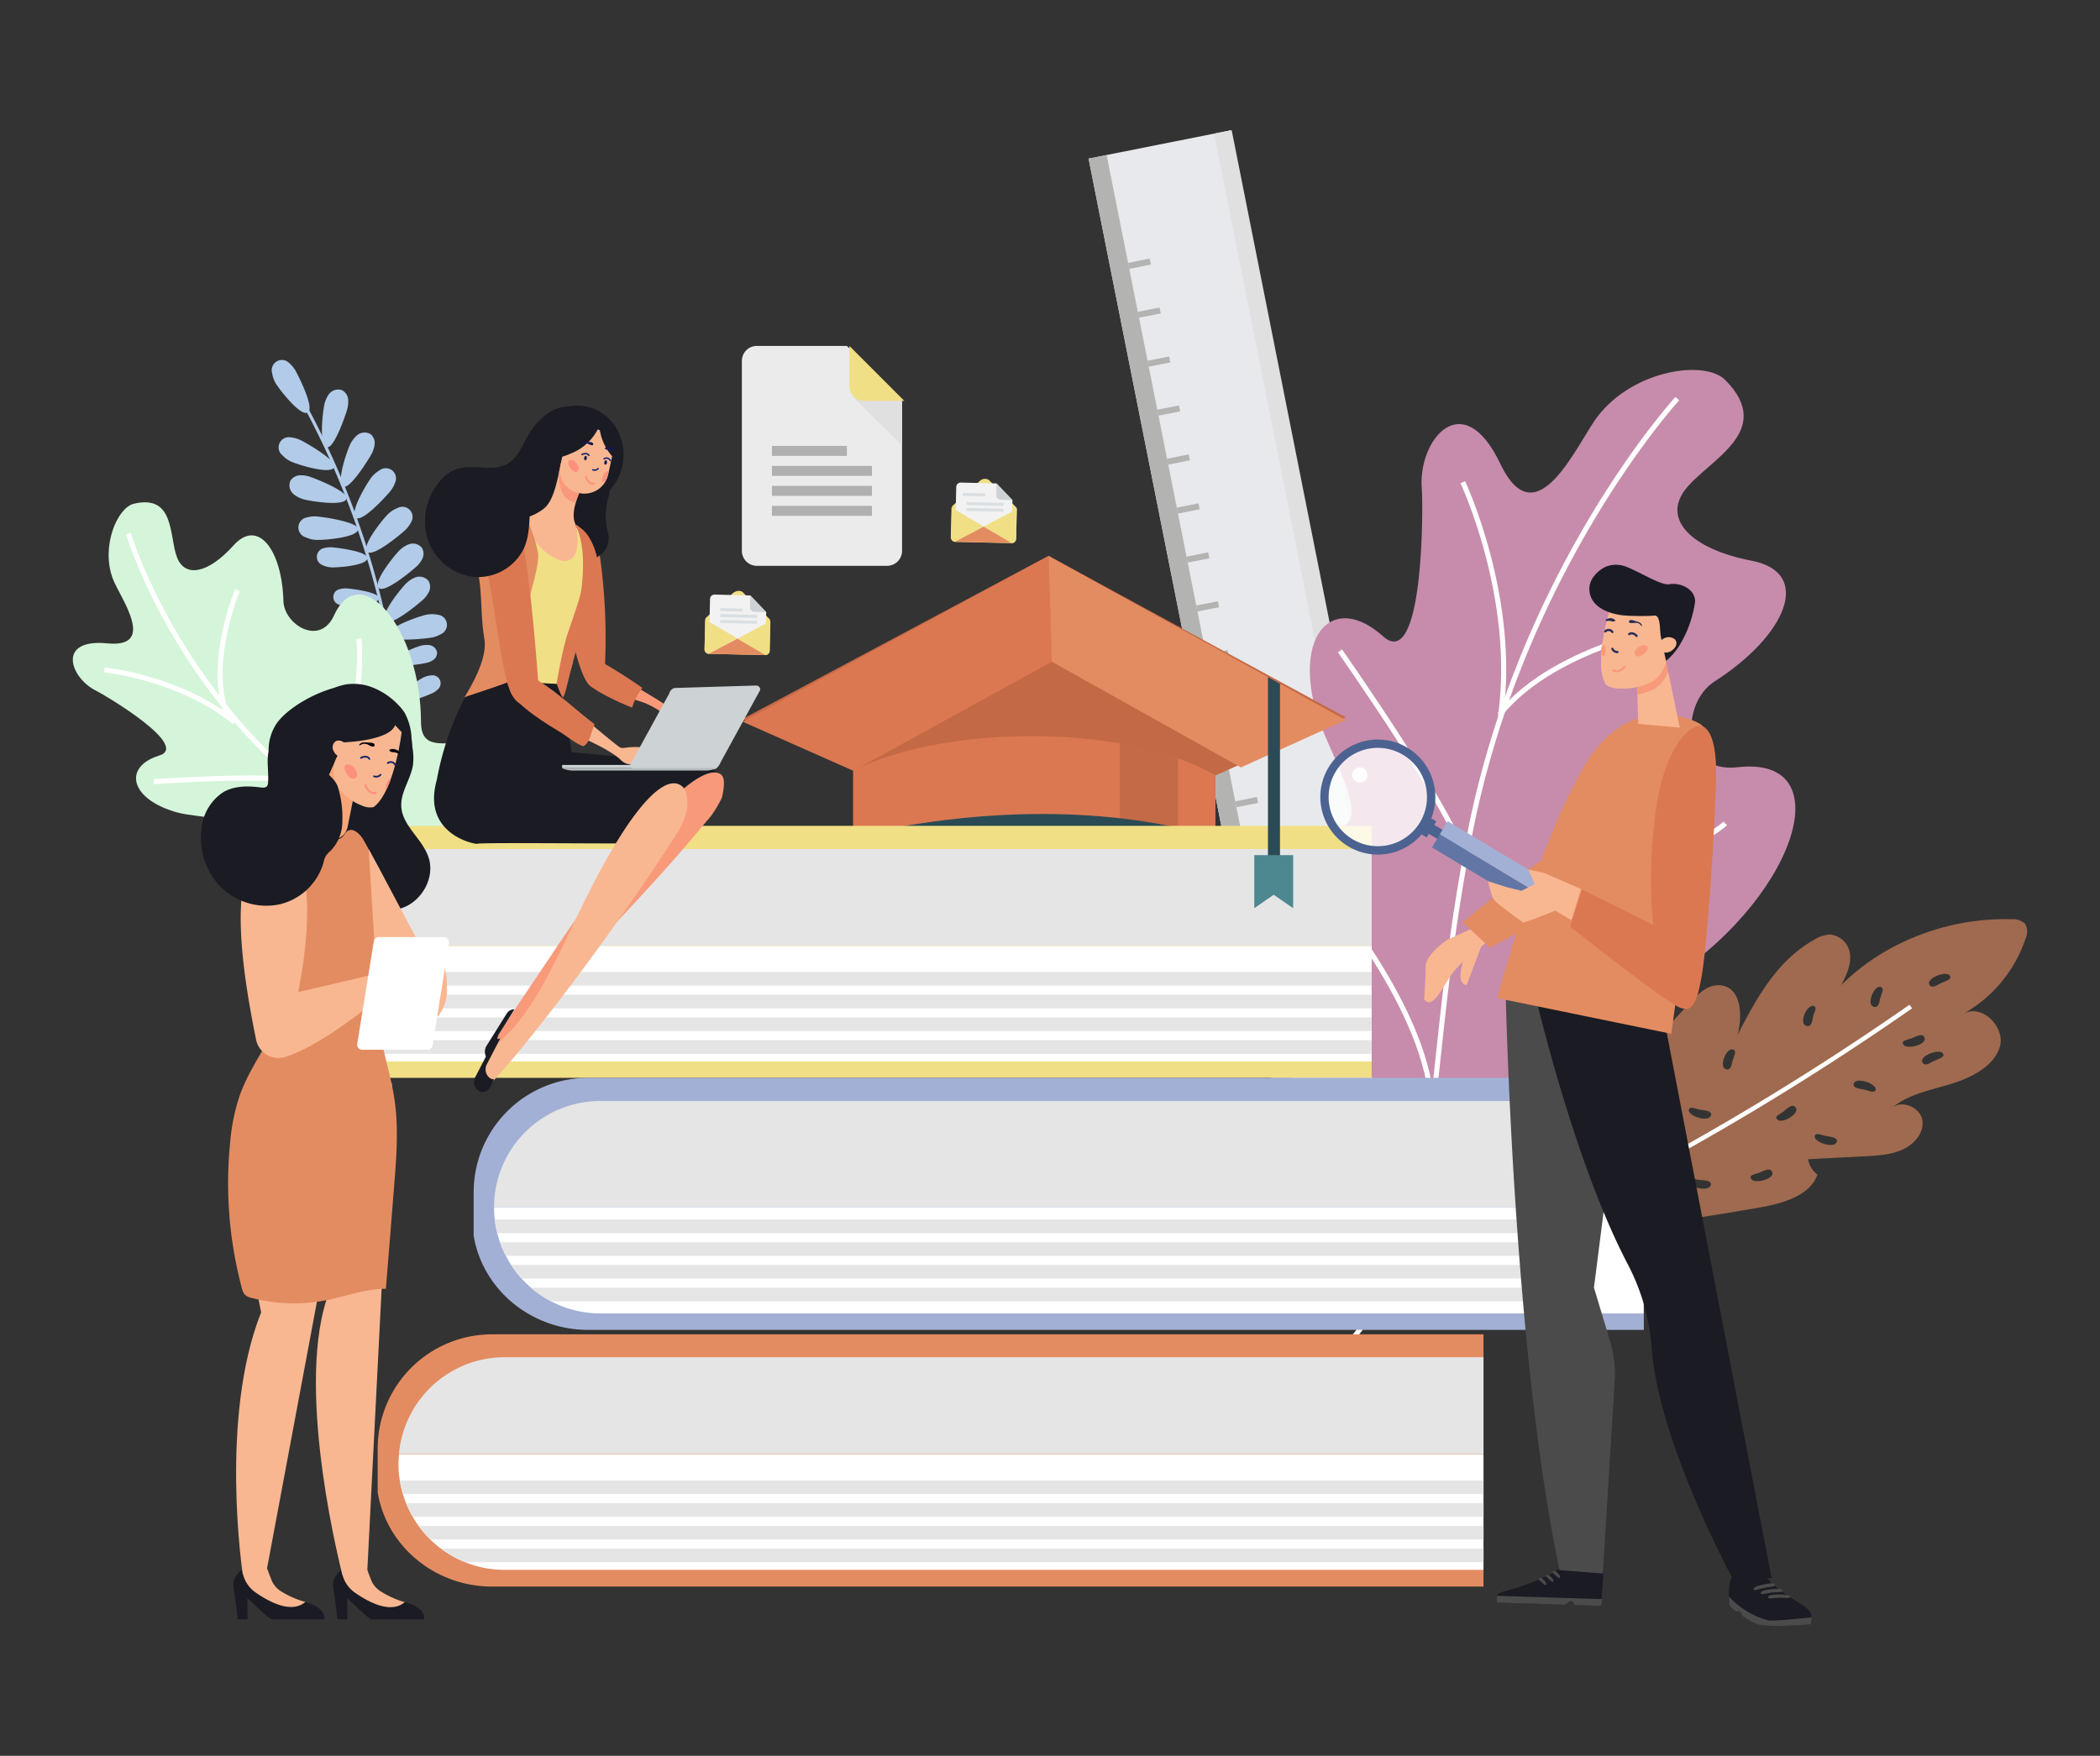 <svg xmlns="http://www.w3.org/2000/svg" xmlns:xlink="http://www.w3.org/1999/xlink" viewBox="0 0 411.75 344.36"><rect x="0" y="0" width="411.75" height="344.36" fill="#333333" stroke="none"/><defs><style>.cls-1,.cls-13,.cls-19,.cls-36,.cls-37,.cls-45,.cls-46,.cls-49,.cls-5,.cls-50,.cls-8,.cls-9{fill:none;}.cls-2{fill:#e8e9ec;}.cls-3{fill:#b3b3b2;}.cls-4{fill:#e0e0e0;}.cls-5{stroke:#b2cbe8;stroke-width:0.61px;}.cls-13,.cls-19,.cls-5,.cls-8,.cls-9{stroke-miterlimit:10;}.cls-6{fill:#b2cbe8;}.cls-7{fill:#d4f5d9;}.cls-13,.cls-8{stroke:#fff;}.cls-8,.cls-9{stroke-width:0.99px;}.cls-9{stroke:#d2d9e8;}.cls-10{fill:#c78cab;}.cls-11{opacity:0.61;}.cls-12{fill:#e48c61;}.cls-13{stroke-width:0.87px;}.cls-14{fill:#c46945;}.cls-15,.cls-16{fill:#db7852;}.cls-16{opacity:0.09;}.cls-17{fill:#2a4b56;}.cls-18{fill:#f1df85;}.cls-19{stroke:#5792ed;stroke-width:0.01px;}.cls-20{fill:#f2f2f2;}.cls-21{fill:#cdd3d5;}.cls-22{fill:#d9dfe2;}.cls-23{fill:#ebebeb;}.cls-24{fill:#b0b0b0;}.cls-25{fill:#e5e5e6;}.cls-26,.cls-40{fill:#fff;}.cls-27{fill:#a3b0d5;}.cls-28{clip-path:url(#clip-path);}.cls-29{clip-path:url(#clip-path-2);}.cls-30{fill:#f89a7a;}.cls-31{fill:#1a1b23;}.cls-32{fill:#1a1714;}.cls-33{fill:#f8b791;}.cls-34{fill:#b7bcbe;}.cls-35{fill:#ff907e;}.cls-36,.cls-50{stroke:#ff907e;}.cls-36,.cls-37,.cls-45,.cls-46,.cls-49,.cls-50{stroke-linecap:round;stroke-linejoin:round;}.cls-36{stroke-width:0.36px;}.cls-37,.cls-49{stroke:#18236b;}.cls-37{stroke-width:0.28px;}.cls-38{fill:#151852;}.cls-39{fill:#4b4b4c;}.cls-40{opacity:0.8;}.cls-41{fill:#4c6391;}.cls-42{fill:#6276a5;}.cls-43{fill:#233ea1;}.cls-44{fill:#282e53;}.cls-45{stroke:#282e53;}.cls-45,.cls-46,.cls-50{stroke-width:0.43px;}.cls-46{stroke:#f89a7a;}.cls-47{fill:#f8a677;}.cls-48{fill:#01010a;}.cls-49{stroke-width:0.34px;}.cls-51{fill:#4d8790;}</style><clipPath id="clip-path" transform="translate(-44.13 -77.82)"><path class="cls-1" d="M141,314.6a20.84,20.84,0,0,0,20.83,20.81H366.39V314.6Z"></path></clipPath><clipPath id="clip-path-2" transform="translate(-44.13 -77.82)"><path class="cls-1" d="M122.35,363.07c0,.6-.09,1.2-.09,1.8a20.82,20.82,0,0,0,20.83,20.83H335V363.07Z"></path></clipPath></defs><g id="DESIGNED_BY_FREEPIK" data-name="DESIGNED BY FREEPIK"><rect class="cls-2" x="279.56" y="103.97" width="28.41" height="228.37" transform="translate(-81.04 -16.33) rotate(-11.25)"></rect><rect class="cls-3" x="279.8" y="106.39" width="3.61" height="228.37" transform="translate(-81.74 -18.65) rotate(-11.25)"></rect><rect class="cls-4" x="304.42" y="101.5" width="3.51" height="228.37" transform="translate(-80.32 -13.95) rotate(-11.25)"></rect><rect class="cls-3" x="265.38" y="128.95" width="4.34" height="1.19" transform="translate(-64.26 -23.14) rotate(-11.25)"></rect><rect class="cls-3" x="267.29" y="138.55" width="4.34" height="1.19" transform="translate(-66.09 -22.59) rotate(-11.25)"></rect><rect class="cls-3" x="269.19" y="148.15" width="4.34" height="1.19" transform="translate(-67.93 -22.03) rotate(-11.25)"></rect><rect class="cls-3" x="271.1" y="157.75" width="4.34" height="1.19" transform="translate(-69.76 -21.47) rotate(-11.25)"></rect><rect class="cls-3" x="273.01" y="167.35" width="4.34" height="1.19" transform="translate(-71.6 -20.91) rotate(-11.25)"></rect><rect class="cls-3" x="274.92" y="176.95" width="4.34" height="1.19" transform="translate(-73.43 -20.36) rotate(-11.25)"></rect><rect class="cls-3" x="276.83" y="186.55" width="4.34" height="1.19" transform="translate(-75.27 -19.79) rotate(-11.25)"></rect><rect class="cls-3" x="278.74" y="196.15" width="4.34" height="1.19" transform="translate(-77.11 -19.24) rotate(-11.25)"></rect><rect class="cls-3" x="280.65" y="205.75" width="4.34" height="1.19" transform="translate(-78.95 -18.68) rotate(-11.25)"></rect><rect class="cls-3" x="282.56" y="215.35" width="4.34" height="1.19" transform="translate(-80.78 -18.13) rotate(-11.25)"></rect><rect class="cls-3" x="284.47" y="224.95" width="4.34" height="1.19" transform="translate(-82.61 -17.57) rotate(-11.25)"></rect><rect class="cls-3" x="286.38" y="234.55" width="4.34" height="1.19" transform="translate(-84.45 -17.02) rotate(-11.25)"></rect><rect class="cls-3" x="288.29" y="244.15" width="4.34" height="1.19" transform="translate(-86.29 -16.46) rotate(-11.25)"></rect><rect class="cls-3" x="290.2" y="253.75" width="4.34" height="1.19" transform="translate(-88.12 -15.9) rotate(-11.25)"></rect><rect class="cls-3" x="292.11" y="263.35" width="4.34" height="1.19" transform="translate(-89.96 -15.35) rotate(-11.25)"></rect><rect class="cls-3" x="294.02" y="272.95" width="4.34" height="1.19" transform="translate(-91.79 -14.79) rotate(-11.25)"></rect><rect class="cls-3" x="295.92" y="282.55" width="4.34" height="1.19" transform="translate(-93.63 -14.22) rotate(-11.25)"></rect><rect class="cls-3" x="297.83" y="292.15" width="4.34" height="1.19" transform="translate(-95.47 -13.67) rotate(-11.25)"></rect><rect class="cls-3" x="299.74" y="301.75" width="4.34" height="1.19" transform="translate(-97.3 -13.12) rotate(-11.25)"></rect><rect class="cls-3" x="301.65" y="311.35" width="4.34" height="1.19" transform="translate(-99.14 -12.55) rotate(-11.25)"></rect><rect class="cls-3" x="303.56" y="320.95" width="4.34" height="1.19" transform="translate(-100.97 -12.01) rotate(-11.25)"></rect><path class="cls-5" d="M123.3,232.09a161.44,161.44,0,0,0-19.92-75.73" transform="translate(-44.13 -77.82)"></path><path class="cls-6" d="M103.36,164.29a5.75,5.75,0,0,0-2.15-.68,2,2,0,0,0-1.7,3.51,5.57,5.57,0,0,0,2.38,1.49c1,.4,7,2.3,7.77.87C110.31,168.2,104.3,164.76,103.36,164.29Z" transform="translate(-44.13 -77.82)"></path><path class="cls-6" d="M105.1,171.4a5.34,5.34,0,0,0-2.23-.36,2.25,2.25,0,0,0-1.84,1.14,2.28,2.28,0,0,0,.67,2.56,5.52,5.52,0,0,0,2.56,1.14c1.09.25,7.29,1.28,7.81-.24C112.54,174.27,106.1,171.73,105.1,171.4Z" transform="translate(-44.13 -77.82)"></path><path class="cls-6" d="M106.56,179.14a5.68,5.68,0,0,0-2.25.16,2,2,0,0,0-.28,3.88,5.52,5.52,0,0,0,2.76.52c1.11,0,7.39-.46,7.54-2.06C114.47,180.21,107.61,179.23,106.56,179.14Z" transform="translate(-44.13 -77.82)"></path><path class="cls-6" d="M112.4,201.52a5.66,5.66,0,0,0-2.25.16,2,2,0,0,0-.28,3.88,5.59,5.59,0,0,0,2.75.52c1.12,0,7.39-.46,7.54-2.06C120.3,202.59,113.45,201.61,112.4,201.52Z" transform="translate(-44.13 -77.82)"></path><path class="cls-6" d="M112.44,193.25a4.37,4.37,0,0,0-1.73.12,1.57,1.57,0,0,0-.21,3,4.13,4.13,0,0,0,2.12.4c.86,0,5.69-.35,5.81-1.58S113.25,193.32,112.44,193.25Z" transform="translate(-44.13 -77.82)"></path><path class="cls-6" d="M128.5,213.94A4.14,4.14,0,0,0,130,213a1.57,1.57,0,0,0-1.23-2.73,4.28,4.28,0,0,0-2.06.66c-.75.42-4.83,3-4.35,4.17S127.76,214.27,128.5,213.94Z" transform="translate(-44.13 -77.82)"></path><path class="cls-6" d="M127.42,207.89a4.19,4.19,0,0,0,1.62-.61,1.72,1.72,0,0,0,.79-1.48,1.75,1.75,0,0,0-1.43-1.45,4.4,4.4,0,0,0-2.15.23c-.82.25-5.36,2-5.12,3.18S126.63,208.06,127.42,207.89Z" transform="translate(-44.13 -77.82)"></path><path class="cls-6" d="M116.91,209.77a4.21,4.21,0,0,0-1.69-.42,1.57,1.57,0,0,0-1.13,2.78,4.27,4.27,0,0,0,1.89,1c.82.26,5.52,1.44,6,.3S117.65,210.09,116.91,209.77Z" transform="translate(-44.13 -77.82)"></path><path class="cls-6" d="M109.52,185.19a4.82,4.82,0,0,0-1.93.14,1.75,1.75,0,0,0-.24,3.32,4.74,4.74,0,0,0,2.36.44c1,0,6.32-.39,6.45-1.76S110.41,185.27,109.52,185.19Z" transform="translate(-44.13 -77.82)"></path><path class="cls-6" d="M102.25,150.86a5.38,5.38,0,0,0-1.37-1.79A2,2,0,0,0,97.49,151a5.47,5.47,0,0,0,1.09,2.58c.62.92,4.46,5.91,5.88,5.15S102.76,151.78,102.25,150.86Z" transform="translate(-44.13 -77.82)"></path><path class="cls-6" d="M112.12,158.36a5.53,5.53,0,0,0,.27-2.24,2.26,2.26,0,0,0-1.23-1.79,2.3,2.3,0,0,0-2.53.78,5.62,5.62,0,0,0-1,2.61c-.2,1.1-1,7.34.59,7.8C109.58,165.92,111.84,159.37,112.12,158.36Z" transform="translate(-44.13 -77.82)"></path><path class="cls-6" d="M116.84,167.1a5.49,5.49,0,0,0,.75-2.13,2.26,2.26,0,0,0-.8-2,2.29,2.29,0,0,0-2.64.21,5.59,5.59,0,0,0-1.58,2.31c-.44,1-2.55,6.95-1.14,7.74C112.68,173.91,116.33,168,116.84,167.1Z" transform="translate(-44.13 -77.82)"></path><path class="cls-6" d="M120.4,174.46a5.71,5.71,0,0,0,1.17-1.93,2,2,0,0,0-3-2.48,5.63,5.63,0,0,0-2,1.95c-.64.92-3.91,6.29-2.7,7.34S119.71,175.26,120.4,174.46Z" transform="translate(-44.13 -77.82)"></path><path class="cls-6" d="M123.25,182.07a5.56,5.56,0,0,0,1.43-1.74,2,2,0,0,0-2.63-2.87,5.6,5.6,0,0,0-2.27,1.65c-.76.82-4.74,5.69-3.68,6.9S122.47,182.78,123.25,182.07Z" transform="translate(-44.13 -77.82)"></path><path class="cls-6" d="M125.5,189.18a5.46,5.46,0,0,0,1.43-1.75,2.26,2.26,0,0,0-.08-2.17,2.29,2.29,0,0,0-2.55-.7,5.6,5.6,0,0,0-2.27,1.66c-.75.81-4.74,5.68-3.68,6.89S124.72,189.88,125.5,189.18Z" transform="translate(-44.13 -77.82)"></path><path class="cls-6" d="M126.8,195.67a5.56,5.56,0,0,0,1.42-1.75,2.26,2.26,0,0,0-.07-2.17,2.31,2.31,0,0,0-2.56-.7,5.5,5.5,0,0,0-2.26,1.66c-.76.82-4.74,5.68-3.68,6.89S126,196.37,126.8,195.67Z" transform="translate(-44.13 -77.82)"></path><path class="cls-6" d="M128.42,202.91a5.64,5.64,0,0,0,2.14-.71,2,2,0,0,0-.68-3.83,5.56,5.56,0,0,0-2.8.18c-1.08.28-7,2.26-6.81,3.85C120.5,203.82,127.38,203.08,128.42,202.91Z" transform="translate(-44.13 -77.82)"></path><path class="cls-7" d="M138.67,262c-.41-2-7.49-17.86-.13-27.93,5.85-8,1.29-10.14-3.12-10.46s-8.72,1.36-8.74-4.2c-.06-18.32-11.9-32.24-17.06-20.89-2.78,6.13-9.79,1.8-9.92-2.83-.26-9.83-4.9-16.35-9.8-10.89s-9.46,6.4-11.05,2.36-.36-12.5-8.5-10.54c-3.21.77-6.52,8.41-4.07,14.78C67.68,195,75,204.92,65.22,204c-10.13-1-7.28,6.8-2.26,9.28,1.87.92,18.51,10.83,12.41,12.71-7.21,2.22-5.77,8.61,3.52,11.17,4.23,1.16,14.16.89,12.88,4.44S91.65,256,98.14,254.3C116.56,249.45,137.83,257.74,138.67,262Z" transform="translate(-44.13 -77.82)"></path><path class="cls-8" d="M69.32,182.5s7.67,25.87,31.27,47c24.33,21.77,38.44,25.13,44.09,45.25" transform="translate(-44.13 -77.82)"></path><path class="cls-8" d="M90.68,193.57s-5.85,14-2.2,24" transform="translate(-44.13 -77.82)"></path><path class="cls-8" d="M64.58,209.19s14.77,1.49,25.55,10.26" transform="translate(-44.13 -77.82)"></path><path class="cls-8" d="M114.45,203.11s1.66,7-4.51,33.86" transform="translate(-44.13 -77.82)"></path><path class="cls-8" d="M74.25,231.13s23-1.64,28.28,0" transform="translate(-44.13 -77.82)"></path><path class="cls-9" d="M95.33,247.2s18.52-3.54,29.22,1.73" transform="translate(-44.13 -77.82)"></path><path class="cls-10" d="M371,287.48c3.39,6.67,4.24,15.14-12.43,13.63-21-1.91-37.74,22.12-40.34,24.48.83-.76,1.38-2.3,1.62-4.45,1.38-11.8-6.29-41.91-25.78-60.9-8.12-7.91,6.64-19.06,12.89-20.3s-2.78-15.39-4.78-22.51c-4.38-15.69,3.63-23.34,13.11-14.83,8,7.21,7.9-25.51,7.61-29-.77-9.43,8-20.34,15.4-4.82,7.17,15.06,15.14-4.24,19.18-9.42,7.1-9.09,21-11,24.94-7,9.93,10.08-3.39,15.67-7.86,21.48s1.08,11.63,13,13.95c12.16,2.34,6.75,14.73-7.25,23.67-6.6,4.21-6.77,18.13,4.54,16.83,20.91-2.4,11.06,26.84-15.41,42.87C361.47,276,367.64,280.82,371,287.48Z" transform="translate(-44.13 -77.82)"></path><path class="cls-8" d="M373,156s-30.79,33.62-40.85,86.19c-10.36,54.17-2.94,77.53-27.17,103.22" transform="translate(-44.13 -77.82)"></path><path class="cls-8" d="M374.89,200.18s-25.35,3.71-36.66,17.7" transform="translate(-44.13 -77.82)"></path><path class="cls-8" d="M330.94,172.39s10.69,22.68,7.39,45.92" transform="translate(-44.13 -77.82)"></path><path class="cls-8" d="M382.41,239.31s-8.77,8.55-53,22.93" transform="translate(-44.13 -77.82)"></path><path class="cls-8" d="M306.86,205.47s22.34,31.81,24.64,40.94" transform="translate(-44.13 -77.82)"></path><path class="cls-8" d="M301.93,250s21.23,23.75,22.91,43.83" transform="translate(-44.13 -77.82)"></path><g class="cls-11"><path class="cls-12" d="M441.32,261.79a3,3,0,0,0-.18-2.86,3.67,3.67,0,0,0-2.71-.83c-12.41-.33-24.87,4.51-33.26,12.9.92-1.83,1.86-3.75,1.72-5.76A4.37,4.37,0,0,0,403,261.1a6.19,6.19,0,0,0-3.11,1c-7.34,4.06-11.39,11.56-15.06,18.65,1-3.79.75-9.41-3.5-9.7-2.25-.16-4.09,1.53-5.55,3.1-10.15,10.91-25,26.86-26.28,41.76,12.25,3.72,26.5.94,38.93-1.14,4.85-.81,10.57-2.29,12.05-6.6a4.61,4.61,0,0,1-1.83-3l11.07-.57c2.62-.14,5.34-.3,7.66-1.42s4.15-3.49,3.63-5.85-3.86-3.75-5.78-2.35c3.13-2.55,7.47-3.37,11.46-4.59s8.38-3.44,9.54-7.23-3.37-8.53-7.09-6.55A26.5,26.5,0,0,0,441.32,261.79Zm-76,42.8c-.16.82-.3,2.1-1.33,1.78-1.5-.47.21-4.56,1.56-3.8C366.13,302.87,365.41,304,365.35,304.59Zm4.2-15.52c-.2.81-.39,2.09-1.4,1.73-1.48-.52.39-4.55,1.71-3.75C370.4,287.38,369.63,288.49,369.55,289.07Zm10,21.23c-.37,1.41-5,.24-4.28-1.07.28-.52,1.58,0,2.22,0C378.41,309.33,379.81,309.34,379.56,310.3Zm0-13.63c-.5,1.38-5-.16-4.16-1.4.33-.5,1.57.15,2.21.2C378.55,295.61,379.94,295.73,379.6,296.67Zm4.32-10.94c-.16.82-.3,2.1-1.32,1.78-1.5-.47.21-4.56,1.56-3.8C384.7,284,384,285.15,383.92,285.73Zm3.49,23c0-.58,1.39-.7,1.94-1,.83-.35,2-1,2.35,0C392.14,309.16,387.51,310.23,387.41,308.78Zm5.09-11.58c-.22-.55,1.1-1,1.54-1.46.68-.56,1.65-1.49,2.24-.66C397.15,296.3,393.06,298.56,392.5,297.2Zm5.79-18.2c-1.48-.52.39-4.55,1.71-3.75.53.33-.23,1.44-.31,2C399.49,278.08,399.3,279.36,398.29,279Zm6,22.87c-.51,1.38-5-.16-4.16-1.4.33-.5,1.57.15,2.21.2C403.2,300.81,404.6,300.93,404.26,301.87Zm7.54-10.08c-.34.5-1.57-.18-2.2-.25-.89-.16-2.29-.31-1.92-1.24C408.22,288.93,412.66,290.57,411.8,291.79Zm1.05-18.27c-.16.83-.3,2.1-1.32,1.78-1.5-.47.21-4.56,1.56-3.8C413.63,271.81,412.91,272.94,412.85,273.52Zm4.39,8.9c0-.58,1.39-.7,1.94-1,.83-.35,2.05-1,2.35,0C422,282.8,417.34,283.87,417.24,282.42Zm6.19,3.47c-.77.45-1.89,1.22-2.32.31-.64-1.33,3.8-2.94,4.11-1.52C425.34,285.26,423.94,285.54,423.43,285.89Zm1.35-15.25c-.77.44-1.89,1.21-2.32.31-.64-1.33,3.8-2.95,4.11-1.53C426.69,270,425.29,270.28,424.78,270.64Z" transform="translate(-44.13 -77.82)"></path></g><path class="cls-13" d="M418.78,275.22a532.84,532.84,0,0,1-82,47" transform="translate(-44.13 -77.82)"></path><path class="cls-14" d="M189.71,218.83l60-32L308,218.51l-25.58,11.4v13.77s-29.35,6.73-71,.32V228.33Z" transform="translate(-44.13 -77.82)"></path><path class="cls-15" d="M275.09,226.56v15.06H263.7v-18c-17.44-3-38.95-1.28-52.27,5.33v13.95c42.32,8.3,71,.69,71,.69V229.87A43.13,43.13,0,0,0,275.09,226.56Z" transform="translate(-44.13 -77.82)"></path><path class="cls-16" d="M275.09,241.62V226.56a69.66,69.66,0,0,0-11.39-2.9v18Z" transform="translate(-44.13 -77.82)"></path><path class="cls-17" d="M216.34,240.81c3.86,1.37,32.3,10.73,59.56-.48C251.08,234.77,226.67,238.62,216.34,240.81Z" transform="translate(-44.13 -77.82)"></path><polygon class="cls-15" points="205.6 109.03 206.23 129.77 167.31 151.17 145.58 141.53 205.6 109.03"></polygon><polygon class="cls-12" points="205.6 109.03 206.23 129.77 243.31 150.51 263.85 141.21 205.6 109.03"></polygon><path class="cls-18" d="M243.31,177.24l-5-5-.16-.15,0-.05h0a1.52,1.52,0,0,0-.86-.31,1.48,1.48,0,0,0-.88.27h0l-.05.05-.17.14-5.25,4.8a.55.55,0,0,0-.18.4l-.14,5.82a.87.87,0,0,0,.86.89l11,.25a.87.87,0,0,0,.89-.85l.14-5.81A.58.58,0,0,0,243.31,177.24Z" transform="translate(-44.13 -77.82)"></path><path class="cls-19" d="M240,178.74a2.91,2.91,0,1,1-2.84-3A2.9,2.9,0,0,1,240,178.74Z" transform="translate(-44.13 -77.82)"></path><path class="cls-20" d="M242.49,182.58l.15-6.68-3.12-3.27-7-.17a.89.89,0,0,0-.9.86l-.2,9Z" transform="translate(-44.13 -77.82)"></path><path class="cls-18" d="M230.69,177.36l-.14,5.82a.87.87,0,0,0,.86.89l5.59-3Z" transform="translate(-44.13 -77.82)"></path><path class="cls-18" d="M237,181.1l5.45,3.22a.87.87,0,0,0,.89-.85l.14-5.81Z" transform="translate(-44.13 -77.82)"></path><polygon class="cls-12" points="187.28 106.25 198.32 106.5 192.87 103.28 187.28 106.25"></polygon><path class="cls-21" d="M239.52,172.63l-.05,2.32a.87.87,0,0,0,.85.89l2.32.06Z" transform="translate(-44.13 -77.82)"></path><rect class="cls-22" x="236.96" y="173.01" width="0.58" height="7.27" transform="translate(11.03 331.92) rotate(-88.67)"></rect><rect class="cls-22" x="236.93" y="174.17" width="0.58" height="7.27" transform="translate(9.84 333.02) rotate(-88.67)"></rect><rect class="cls-22" x="235.53" y="173.27" width="0.58" height="4.36" transform="matrix(0.02, -1, 1, 0.02, 10.83, 329.32)"></rect><path class="cls-18" d="M195,199.21l-5-5c0-.05-.1-.1-.15-.15l0-.05h0a1.41,1.41,0,0,0-.86-.31,1.47,1.47,0,0,0-.87.27h0L188,194l-.16.14-5.25,4.8a.55.55,0,0,0-.18.4l-.14,5.81a.87.87,0,0,0,.85.9l11,.25a.87.87,0,0,0,.89-.85l.13-5.81A.57.57,0,0,0,195,199.21Z" transform="translate(-44.13 -77.82)"></path><path class="cls-19" d="M191.68,200.71a2.91,2.91,0,1,1-2.84-3A2.9,2.9,0,0,1,191.68,200.71Z" transform="translate(-44.13 -77.82)"></path><path class="cls-20" d="M194.21,204.55l.15-6.68-3.12-3.27-7-.17a.87.87,0,0,0-.89.85l-.21,9Z" transform="translate(-44.13 -77.82)"></path><path class="cls-18" d="M182.41,199.33l-.14,5.81a.87.87,0,0,0,.85.9l5.6-3Z" transform="translate(-44.13 -77.82)"></path><path class="cls-18" d="M188.72,203.07l5.45,3.22a.87.87,0,0,0,.89-.85l.13-5.81Z" transform="translate(-44.13 -77.82)"></path><polygon class="cls-12" points="139 128.22 150.04 128.47 144.59 125.25 139 128.22"></polygon><path class="cls-21" d="M191.24,194.6l-.06,2.32a.87.87,0,0,0,.86.89l2.32.06Z" transform="translate(-44.13 -77.82)"></path><rect class="cls-22" x="188.67" y="194.98" width="0.58" height="7.27" transform="translate(-58.1 305.11) rotate(-88.67)"></rect><rect class="cls-22" x="188.65" y="196.14" width="0.58" height="7.27" transform="translate(-59.28 306.22) rotate(-88.67)"></rect><rect class="cls-22" x="187.25" y="195.24" width="0.58" height="4.36" transform="translate(-58.29 302.51) rotate(-88.67)"></rect><path class="cls-23" d="M221,185.85a2.94,2.94,0,0,1-2.94,2.94H192.53a2.94,2.94,0,0,1-2.94-2.94V148.6a2.94,2.94,0,0,1,2.94-2.94h17.65L221,156.45Z" transform="translate(-44.13 -77.82)"></path><polygon class="cls-4" points="167.03 77.65 176.84 87.32 176.84 78.63 175.85 77.65 167.03 77.65"></polygon><path class="cls-18" d="M210.67,145.66v7.84a2.94,2.94,0,0,0,2.94,2.95h7.84Z" transform="translate(-44.13 -77.82)"></path><rect class="cls-24" x="151.35" y="91.37" width="19.61" height="1.96"></rect><rect class="cls-24" x="151.35" y="95.29" width="19.61" height="1.96"></rect><rect class="cls-24" x="151.35" y="99.21" width="19.61" height="1.96"></rect><rect class="cls-24" x="151.35" y="87.45" width="14.7" height="1.96"></rect><path class="cls-18" d="M313.07,284.67V239.79H118.66a22.43,22.43,0,0,0-22.44,22.44v8.51c1.76,10.63,11.3,18.47,22.44,18.47H313.07V244.33" transform="translate(-44.13 -77.82)"></path><path class="cls-25" d="M313.07,244.33H121.13a20.82,20.82,0,0,0-20.74,19H313.07Z" transform="translate(-44.13 -77.82)"></path><path class="cls-26" d="M100.39,263.36c0,.59-.09,1.19-.09,1.8A20.83,20.83,0,0,0,121.13,286H313.07V263.36Z" transform="translate(-44.13 -77.82)"></path><rect class="cls-25" x="53.35" y="190.63" width="215.59" height="2.67"></rect><rect class="cls-25" x="53.35" y="195.09" width="215.59" height="2.67"></rect><rect class="cls-25" x="53.35" y="199.54" width="215.59" height="2.67"></rect><rect class="cls-25" x="53.35" y="204" width="215.59" height="2.67"></rect><path class="cls-27" d="M366.39,334.1V289.21h-207A22.44,22.44,0,0,0,137,311.65v8.51c1.77,10.63,11.31,18.48,22.44,18.48h207V293.75" transform="translate(-44.13 -77.82)"></path><path class="cls-25" d="M366.39,293.75H161.87A20.84,20.84,0,0,0,141,314.58v0H366.39Z" transform="translate(-44.13 -77.82)"></path><path class="cls-26" d="M141,314.6a20.84,20.84,0,0,0,20.83,20.81H366.39V314.6Z" transform="translate(-44.13 -77.82)"></path><g class="cls-28"><rect class="cls-25" x="96.92" y="239.17" width="215.59" height="2.67"></rect><rect class="cls-25" x="96.92" y="243.63" width="215.59" height="2.67"></rect><rect class="cls-25" x="96.92" y="248.08" width="215.59" height="2.67"></rect><rect class="cls-25" x="96.92" y="252.54" width="215.59" height="2.67"></rect></g><path class="cls-12" d="M335,384.39V339.51H140.62A22.43,22.43,0,0,0,118.18,362v8.5c1.76,10.63,11.3,18.48,22.44,18.48H335V344" transform="translate(-44.13 -77.82)"></path><path class="cls-25" d="M335,344H143.09a20.82,20.82,0,0,0-20.74,19H335Z" transform="translate(-44.13 -77.82)"></path><path class="cls-26" d="M122.35,363.07c0,.6-.09,1.2-.09,1.8a20.82,20.82,0,0,0,20.83,20.83H335V363.07Z" transform="translate(-44.13 -77.82)"></path><g class="cls-29"><rect class="cls-25" x="75.31" y="290.35" width="215.59" height="2.67"></rect><rect class="cls-25" x="75.31" y="294.8" width="215.59" height="2.67"></rect><rect class="cls-25" x="75.31" y="299.26" width="215.59" height="2.67"></rect><rect class="cls-25" x="75.31" y="303.71" width="215.59" height="2.67"></rect></g><path class="cls-15" d="M156.47,179c1.26-.19,4.31,1.8,4.92,5.45a116.75,116.75,0,0,1,1.3,25.08s-.28,3.95-2.42,3.08-4.63-9.38-6.42-26.64C153.33,181,154.33,179.32,156.47,179Z" transform="translate(-44.13 -77.82)"></path><path class="cls-30" d="M176.7,220.51a6.91,6.91,0,0,1,2.35,1.92c.34.65,1.41,4,1.41,4a4.16,4.16,0,0,1-1.54-2A13.93,13.93,0,0,0,176.7,220.51Z" transform="translate(-44.13 -77.82)"></path><path class="cls-30" d="M178.14,222.43c1.24.5,2,1.82,2.55,3.59a3,3,0,0,0,1.58,2.07,20.8,20.8,0,0,0-1.28-3.65c-.3-.71-.65-1.42-1-2.1C178.85,220.1,175,221.17,178.14,222.43Z" transform="translate(-44.13 -77.82)"></path><path class="cls-30" d="M174.87,219.46c.1.92,1.38,2.12,1.27,2.69a6.43,6.43,0,0,1-1,2.43c2,0,2.25-2.74,3.1-3.58S174.61,217.07,174.87,219.46Z" transform="translate(-44.13 -77.82)"></path><path class="cls-30" d="M165.61,213.66c3.24,1.28,7,2.67,8.43,4.08,2.06,2,2.25,3.95,4.1,4.69a6.45,6.45,0,0,1,.58.31c.51.29,1.13.51,1.33.66s.8.7.66.39c-1.27-2.72-3-5.64-3.55-6.06-1.21-.86-8.12-5.37-11-6.51C162.84,209.93,161.24,211.94,165.61,213.66Z" transform="translate(-44.13 -77.82)"></path><path class="cls-30" d="M178.23,222.16s.28-.67.8-.48a9.71,9.71,0,0,1,2.68,2c.51.52,2.53,3.4,2.53,3.4a4.1,4.1,0,0,1-2.08-1.5A17.55,17.55,0,0,0,178.23,222.16Z" transform="translate(-44.13 -77.82)"></path><path class="cls-30" d="M161.77,208.25c-2.31.61-2.48,1-2.64,2.28C164.56,214.79,176,217,176,217Z" transform="translate(-44.13 -77.82)"></path><path class="cls-15" d="M168.08,216.6a11.29,11.29,0,0,1,2-3.87,100.24,100.24,0,0,0-9.13-5.71,1.79,1.79,0,0,0-2.58,1.75c.33,2.33.75,3.29,3.24,4.75A50.89,50.89,0,0,0,168.08,216.6Z" transform="translate(-44.13 -77.82)"></path><path class="cls-31" d="M129.69,231.09l0-.11.06-.08a58,58,0,0,1,5.17-15.58c1.76-3.39,5.3-6.61,6.86-8.23,4,2.2,8,1.18,11.77,4a35,35,0,0,1,1.16,5.07q.85,4.92,1.49,9.19c5.84.55,20.24,1.65,25.66,2.72,3.21.74,3.39,2,3.9,2.39-.29,5.24-4.54,8.2-7.12,12.4-.45.74-34.91.1-40.84.4C138.58,243.68,126.8,242.1,129.69,231.09Z" transform="translate(-44.13 -77.82)"></path><path class="cls-30" d="M183.5,237.91a21.73,21.73,0,0,0,2.18-3.68c.55-2.34.54-3.91-.13-4.47-2.55-2.11-11.24,2.28-33.1,35.05-4.76,7.13-14.17,20.77-12.16,19.26a50.85,50.85,0,0,0,6.14-5.86C176.3,247.25,179.06,243.07,183.5,237.91Z" transform="translate(-44.13 -77.82)"></path><path class="cls-31" d="M139.57,282.86l3.88-6.21a1.76,1.76,0,0,1,1.56-.89l-3,4.78a2.15,2.15,0,0,0,.32,2.77,1.35,1.35,0,0,0,.84.32l-.89,1.43a1.61,1.61,0,0,1-2.41.57A2.17,2.17,0,0,1,139.57,282.86Z" transform="translate(-44.13 -77.82)"></path><path class="cls-32" d="M153.32,210.9c0,.16-.79.24-1.73.18l-10.7-.67c-.95,0-1.71-.23-1.7-.4l0-.6c0-.17.78-.25,1.73-.19l10.7.67c.94.06,1.7.24,1.69.4Z" transform="translate(-44.13 -77.82)"></path><path class="cls-33" d="M177.44,240.34a19.23,19.23,0,0,0,1.44-3.92c.11-2.36-.3-3.73-.94-4.32-2.94-2.67-9.4,2.27-19.85,23.78-5.27,10.83-9.48,20.92-16.6,26.72-1,.84-1.31,1-1.65,1.94a14.37,14.37,0,0,0-.45,6.74C144.38,286.71,163.51,262.35,177.44,240.34Z" transform="translate(-44.13 -77.82)"></path><path class="cls-31" d="M137.35,289l3.36-6.5a1.77,1.77,0,0,1,1.49-1l-2.59,5a2.15,2.15,0,0,0,.54,2.73,1.41,1.41,0,0,0,.87.26l-.77,1.49a1.62,1.62,0,0,1-2.36.76A2.17,2.17,0,0,1,137.35,289Z" transform="translate(-44.13 -77.82)"></path><path class="cls-31" d="M163.45,175.26a4.15,4.15,0,0,0-1-4.19,11.07,11.07,0,0,0-2-1.47,10.35,10.35,0,1,0-10.57,17.8,10.56,10.56,0,0,0,12.11-.87,4.21,4.21,0,0,0,1.32-4.36A12.5,12.5,0,0,1,163.45,175.26Z" transform="translate(-44.13 -77.82)"></path><path class="cls-31" d="M150.58,164.57a13.73,13.73,0,0,0-2.05-1,11.91,11.91,0,0,1-1,2,12.66,12.66,0,0,1-15.42,5.23,12.82,12.82,0,1,0,18.43-6.3Z" transform="translate(-44.13 -77.82)"></path><path class="cls-31" d="M166.16,169.18C165,174.51,160,178,155,176.87s-8.1-6.28-6.95-11.61,6.14-8.77,11.13-7.69S167.31,163.85,166.16,169.18Z" transform="translate(-44.13 -77.82)"></path><path class="cls-33" d="M161.75,162.22l-.42-.2a10,10,0,0,1-5.11,4.67,12.51,12.51,0,0,1-1.84.69l-.36,1.67a4.77,4.77,0,0,0,9.32,2l.82-3.75A10.22,10.22,0,0,1,161.75,162.22Z" transform="translate(-44.13 -77.82)"></path><path class="cls-33" d="M142.12,180.3s2.46,9.25,7.23,11.48,7.41,1.68,8.56-.17,2.21-5.76,1.27-7a13.2,13.2,0,0,1-2.43-4.58c-.49-1.7.36-4.43,1.4-6.46s2.79-1.8,1.29-3.17-.57-2.23-2.35-2.32-2.66-.94-3,.71c-.66,3-1.32,7.29-3.43,8.86C148.32,179.39,146.35,179.65,142.12,180.3Z" transform="translate(-44.13 -77.82)"></path><path class="cls-30" d="M154,169.08c-.82,3.21.26,5.53,1,6.3a5.88,5.88,0,0,0,2,1.08,14.65,14.65,0,0,1,.69-1.92A4.61,4.61,0,0,1,154,169.08Z" transform="translate(-44.13 -77.82)"></path><path class="cls-18" d="M159.83,194c.28-5.62-.31-7.95-1.41-10.84-.3-.76-1-1.53-1.3-2.16,1.82,11.29-6.51,6.38-9.52.88-1.88,1.78-8.69,3-8.7,3.35-.16,3.9,0,7.81-.07,11.71a6.07,6.07,0,0,0,1.92,4.31,4.81,4.81,0,0,0-.16,1l-.21,1.89c-.06,1.56-3.24,6.89-2.16,7l15.68.84c1.08.08,2.49-3.13,2.55-4.69l1.61-7.66a2.71,2.71,0,0,0,0-.4A8.76,8.76,0,0,0,159.83,194Z" transform="translate(-44.13 -77.82)"></path><path class="cls-12" d="M147.22,179.28s-6.23-.62-7.83,2.21c-2.14,3.76-1.61,7.77-1.23,10.45.44,3.11.26,7.14.94,11.16.84,4.88-4.6,12.23-3.77,11.44.17-.16,7.36-2.36,10.52-3.77s1.51-7.68,1.28-9.47c-.52-4,3-11.92,2.48-15.14A27.54,27.54,0,0,0,147.22,179.28Z" transform="translate(-44.13 -77.82)"></path><path class="cls-15" d="M161.16,187.05a12.4,12.4,0,0,0-1.77-4.22,6.82,6.82,0,0,0-1.61-1.62c-1-.78-.9-.67-.51.25.73,1.71,1.64,5,.89,11.7-.22,2-1.95,6.46-2.89,9.44s-2,9.24-2,9.24.9,2.73,1.22,2.7c.51,0,1.53-6.07,3-10.27C160.94,194.19,161.88,192.49,161.16,187.05Z" transform="translate(-44.13 -77.82)"></path><path class="cls-15" d="M142.52,180.1c1.19-.54,3.2-.75,3.73,1.83,2.32,11.28,3.68,33.57,3.68,33.57a3.37,3.37,0,0,1-3.26.5c-3.82-1-3.82-8.94-7.15-27.23C138.56,183.48,140.51,181,142.52,180.1Z" transform="translate(-44.13 -77.82)"></path><path class="cls-33" d="M159.69,219.52s5.59,4.74,6.08,4.92.82,0,2-.08,1.36,0,2.26,0,1,0,1,0-.07.51-.42.59-1.09.06-1.36.13.65,0,2,.33a20.08,20.08,0,0,1,3.1,1c.33.15.38.18.37.2s-.06.31-.22.31-.65-.1-.62-.07a8.58,8.58,0,0,0,1,.54,3.65,3.65,0,0,1,.44.18c.23.13.08.4-.36.46,0,0-.14.2-.27.22l-.19,0h-.24a5.05,5.05,0,0,1-.87,0,8,8,0,0,0-1.11-.17,5,5,0,0,1,.74.35.4.4,0,0,1-.37.24c-.24-.06-.62-.14-1.65-.42a8.42,8.42,0,0,0-2.85-.5,3,3,0,0,1-2.42-1c-2.51-2.29-8-4.36-8.76-5S159.69,219.52,159.69,219.52Z" transform="translate(-44.13 -77.82)"></path><path class="cls-15" d="M158.52,224.18c1.34-.75,1.38-2.45,2.2-4.31-3.87-2.94-6.66-5.78-10.95-8.52-1.59-1-5.12.07-5.58,1.25-.79,2,5.78,6.44,9.09,8.38C155.19,222.1,157.1,223.77,158.52,224.18Z" transform="translate(-44.13 -77.82)"></path><rect class="cls-21" x="110.22" y="150.02" width="30.26" height="0.62"></rect><path class="cls-21" d="M167.7,227.8a.82.82,0,0,0,.77.88H184c.42,0,1-.31,1.51-1.53l7.67-14a.8.8,0,0,0-.89-.88l-15.93.48a1.48,1.48,0,0,0-1,1.06Z" transform="translate(-44.13 -77.82)"></path><path class="cls-34" d="M169.58,228.46H154.27a5.61,5.61,0,0,0,2.48.48h25.5a5.61,5.61,0,0,0,2.48-.48Z" transform="translate(-44.13 -77.82)"></path><path class="cls-31" d="M147.71,163.14c-1.16,2-2,4.42-4,5.6-3,1.77-7.07-.1-10.34,1.19a7.72,7.72,0,0,0-2.93,2.2,12.08,12.08,0,0,0-2.47,11.4,10.91,10.91,0,0,0,8.84,7.41,10,10,0,0,0,10-5.49c1.65-3.59.86-7.8,1.57-11.69.54-2.95,2.74-5,4.83-7.19,1.42-1.47,5.35-.75,7.47-4.95,1.15-2.27-2.81-4.08-4.94-4.09C151.44,157.52,148.56,161.65,147.71,163.14Z" transform="translate(-44.13 -77.82)"></path><path class="cls-35" d="M157.22,170.33a.81.81,0,0,1-.73-.12c-.59-.38-1.66-2.27-.25-2.18C157.07,168.09,158.22,169.85,157.22,170.33Z" transform="translate(-44.13 -77.82)"></path><path class="cls-36" d="M160.6,172.67a1.24,1.24,0,0,1-1-.31,2.45,2.45,0,0,1-.59-1" transform="translate(-44.13 -77.82)"></path><path class="cls-35" d="M163.45,170.23a1,1,0,0,0-.93.59,2.74,2.74,0,0,0-.32,1.18.48.48,0,0,0,.06.26l0,0c.21.22.65-.29.72-.45A4.88,4.88,0,0,0,163.45,170.23Z" transform="translate(-44.13 -77.82)"></path><path class="cls-37" d="M161.4,169.73a1,1,0,0,1-1.05.23" transform="translate(-44.13 -77.82)"></path><path class="cls-38" d="M163.63,165.57c-.29-.07-.78-.11-.86.14s.21.26.37.3a2.53,2.53,0,0,0,.48.07,1.89,1.89,0,0,1,.48.13.51.51,0,0,0,.2.06c.38,0,.1-.28,0-.37A1.54,1.54,0,0,0,163.63,165.57Z" transform="translate(-44.13 -77.82)"></path><path class="cls-38" d="M159.47,164.9a1.33,1.33,0,0,0-.93-.19c-.21.07-.4.24-.63.23a.81.81,0,0,1,.6-.44,2.27,2.27,0,0,1,.78,0c.34,0,1.14-.06,1.15.41S159.74,165,159.47,164.9Z" transform="translate(-44.13 -77.82)"></path><path class="cls-37" d="M159.6,167.14a.74.74,0,0,0-.68-.35,1.47,1.47,0,0,0-.68.18" transform="translate(-44.13 -77.82)"></path><path class="cls-38" d="M159.19,167.69c0,.23-.18.41-.33.4s-.24-.22-.2-.46.18-.42.32-.4S159.22,167.45,159.19,167.69Z" transform="translate(-44.13 -77.82)"></path><path class="cls-37" d="M163.81,168.15a.83.83,0,0,0-.54-.46.81.81,0,0,0-.69.12" transform="translate(-44.13 -77.82)"></path><path class="cls-38" d="M163.14,168.55c0,.23-.18.41-.33.4s-.24-.22-.2-.46.18-.42.33-.4S163.18,168.31,163.14,168.55Z" transform="translate(-44.13 -77.82)"></path><path class="cls-31" d="M358.51,386.42l-.48,6.35-5.17-.16s-.26-.8-.7-.82-.87.77-1.37.75l-2.78-.09-10.38-.33s-.19-1.18.11-1.58a4.85,4.85,0,0,1,1.61-.7c2.7-.74,10.42-3.09,11.84-5.86C352.92,380.6,358.51,386.42,358.51,386.42Z" transform="translate(-44.13 -77.82)"></path><path class="cls-39" d="M337.63,390.79a4.2,4.2,0,0,0,0,1.33l10.38.33,2.78.09c.5,0,1-.76,1.37-.75s.7.82.7.82l5.17.16.27-1.33Z" transform="translate(-44.13 -77.82)"></path><path class="cls-39" d="M347.29,388.6c-.12.17-.41,0-.79-.37-.92-.83-.84-.74-.59-.87s.38-.17.91.33C347.19,388,347.41,388.44,347.29,388.6Z" transform="translate(-44.13 -77.82)"></path><path class="cls-39" d="M348.71,388c-.12.16-.41,0-.79-.38-.92-.82-.83-.73-.59-.86s.38-.17.91.33C348.61,387.41,348.83,387.81,348.71,388Z" transform="translate(-44.13 -77.82)"></path><path class="cls-39" d="M350,387.24c-.12.16-.41,0-.79-.38-.92-.82-.84-.73-.59-.86s.38-.17.91.33C349.92,386.67,350.14,387.08,350,387.24Z" transform="translate(-44.13 -77.82)"></path><path class="cls-39" d="M349.9,385.76l8.5.66,2.37-38.58a23.82,23.82,0,0,0-1-7.17l-3.11-10.31,6.78-53.4-24.19-8.51S340.45,340.58,349.9,385.76Z" transform="translate(-44.13 -77.82)"></path><path class="cls-31" d="M399.14,394.12a4.42,4.42,0,0,1,.05,2.21s-8,.73-10.53,0a13,13,0,0,1-2.8-1.56c-.17-.12-.47-.81-.64-.93s-.49.13-.76-.07a10,10,0,0,1-1.18-1c-.57-4.06.41-5.65.41-5.65s5.18-2.32,6.39-.55C392.94,390.77,398.08,392.17,399.14,394.12Z" transform="translate(-44.13 -77.82)"></path><path class="cls-39" d="M399.34,395c-2.46.27-7.64.8-8.59.58a16,16,0,0,1-7.64-4.67,18.06,18.06,0,0,0,.17,1.89,10,10,0,0,0,1.18,1c.27.2.45-.15.76.07s.47.81.64.93a13,13,0,0,0,2.8,1.56c2.54.75,10.53,0,10.53,0A6.44,6.44,0,0,0,399.34,395Z" transform="translate(-44.13 -77.82)"></path><path class="cls-39" d="M395.14,391c0,.17-.31.26-.75.22a12.59,12.59,0,0,0-2.74.06c-.46.05-.84,0-.86-.21s.35-.41.8-.46a12.29,12.29,0,0,1,2.71,0C394.73,390.65,395.11,390.85,395.14,391Z" transform="translate(-44.13 -77.82)"></path><path class="cls-39" d="M393.64,389.78c0,.18-.31.3-.76.3a13.35,13.35,0,0,0-2.71.32c-.45.1-.83.05-.83-.14s.35-.45.79-.55a13,13,0,0,1,2.69-.28C393.25,389.43,393.62,389.6,393.64,389.78Z" transform="translate(-44.13 -77.82)"></path><path class="cls-39" d="M392.19,388.64c0,.18-.32.34-.76.38a13.71,13.71,0,0,0-2.69.56c-.44.14-.81.12-.81-.07s.35-.5.79-.63a12.66,12.66,0,0,1,2.66-.53C391.81,388.31,392.17,388.46,392.19,388.64Z" transform="translate(-44.13 -77.82)"></path><path class="cls-39" d="M362.41,276.3,360.66,275l-20.42-6.83s0,3.25.47,14.7l21.49,17.33Z" transform="translate(-44.13 -77.82)"></path><path class="cls-31" d="M370.87,280.06l20.62,107.3-7.8-.26S369.33,360.53,368,342.34a42.12,42.12,0,0,0-4.67-16.5c-11.06-21.07-18.71-55.1-18.71-55.1Z" transform="translate(-44.13 -77.82)"></path><path class="cls-33" d="M333,265.2c-.43.13-1.86.73-3.85,3.19-1.78,2.21-4.14,7.88-5.81,5.37.31-3.06.31-6.7.31-6.7.37-1.83,2.7-3.94,4.41-5l5.63-2.55s2.7,1.29,2.84,1.32l-.27,1.28A14.42,14.42,0,0,0,333,265.2Z" transform="translate(-44.13 -77.82)"></path><path class="cls-33" d="M331.46,265.3a2.14,2.14,0,0,0-.45.07c.08-.39.14-.79.19-1.18.8-1.25,1.56-2.52,2.35-3.78.65.55,1.57,1.33,1.65,1.37L331.69,271s-1.27.08-1.19-2A9.93,9.93,0,0,1,331.46,265.3Z" transform="translate(-44.13 -77.82)"></path><path class="cls-12" d="M359.46,246.6s-11.06-1.64-14.18.66-14.34,11.42-14.34,11.42l5.32,5s23.82-12.55,25.08-14.48S360.11,246.79,359.46,246.6Z" transform="translate(-44.13 -77.82)"></path><path class="cls-12" d="M377.09,219.58s-12.93-7.07-22.15,8.19-17.23,45.8-17.23,45.8l34.12,7,5.91-43.8S382.07,221.87,377.09,219.58Z" transform="translate(-44.13 -77.82)"></path><circle class="cls-40" cx="314.11" cy="234.27" r="10.09" transform="translate(-29.93 408.64) rotate(-76.78)"></circle><path class="cls-41" d="M320.08,224.46a11.28,11.28,0,1,0,2.79,17l1,.58.41-.69,7.26,4.36,1.06-1.76-7.26-4.36.42-.69-1-.58A11.28,11.28,0,0,0,320.08,224.46Zm2.46,14.64a9.64,9.64,0,1,1-3.3-13.23A9.63,9.63,0,0,1,322.54,239.1Z" transform="translate(-44.13 -77.82)"></path><rect class="cls-42" x="333.61" y="237.37" width="3" height="22.04" transform="translate(-94.52 329.9) rotate(-59)"></rect><rect class="cls-27" x="335.15" y="234.8" width="3" height="22.04" transform="translate(-91.57 329.97) rotate(-59)"></rect><rect class="cls-43" x="342.32" y="251.98" width="6" height="1.6" transform="translate(-93.33 340.79) rotate(-59)"></rect><path class="cls-26" d="M312.23,229.8a1.48,1.48,0,1,1-1.48-1.47A1.47,1.47,0,0,1,312.23,229.8Z" transform="translate(-44.13 -77.82)"></path><path class="cls-15" d="M377.26,220.16s3.67-.77,3.34,10.64-1.78,33.73-3,39.43c-.29,1.42-1.35,8-4.65,4.44s-6.88-18.18-4.16-37.92C370.56,224.1,375.35,220.37,377.26,220.16Z" transform="translate(-44.13 -77.82)"></path><path class="cls-15" d="M375.41,272.55s-2.7-10.9-5.86-12.64-15.22-7.62-15.22-7.62L352,259.56s19.74,15.74,21.88,16S375.49,273.24,375.41,272.55Z" transform="translate(-44.13 -77.82)"></path><path class="cls-33" d="M354.13,252.18,346.82,249l-3-.62,1.22,2.84-2.6,1.3-2.82-.69-3.76-1.19.77,2.73a3.64,3.64,0,0,0,1.06,1.55c.81.71,5.08,3.82,5.08,3.82l1.95-.62,4.38-1.71,3.14,1.87Z" transform="translate(-44.13 -77.82)"></path><path class="cls-30" d="M371.2,209.46l-.41-2-5.72,4,.09,2.59a12.66,12.66,0,0,0,3.39-1.14A6.58,6.58,0,0,0,371.2,209.46Z" transform="translate(-44.13 -77.82)"></path><path class="cls-33" d="M361.52,212.81a4.42,4.42,0,0,1-2.47-.71c-2.79-4.47,1.15-16,1.15-16l4.86-1.79,5.89,4.06,0,7.85a6.35,6.35,0,0,1-2.95,5.28h0A12.39,12.39,0,0,1,361.52,212.81Z" transform="translate(-44.13 -77.82)"></path><path class="cls-33" d="M361.52,212.81a4.42,4.42,0,0,1-2.47-.71c-2.79-4.47,1.15-16,1.15-16l4.86-1.79,5.89,4.06,0,7.85a6.35,6.35,0,0,1-2.95,5.28h0A12.39,12.39,0,0,1,361.52,212.81Z" transform="translate(-44.13 -77.82)"></path><path class="cls-30" d="M364.8,206.36a.87.87,0,0,0,.8.15c.74-.16,2.55-1.69,1.07-2.13C365.81,204.12,364,205.49,364.8,206.36Z" transform="translate(-44.13 -77.82)"></path><path class="cls-30" d="M358.94,204.87a2.72,2.72,0,0,1-.12,1.33.51.51,0,0,1-.16.24.33.33,0,0,1-.43-.11.89.89,0,0,1-.13-.48c0-.35-.09-1.2.21-1.46S358.89,204.53,358.94,204.87Z" transform="translate(-44.13 -77.82)"></path><path class="cls-44" d="M360.05,199.07a1.11,1.11,0,0,1,.82.47.58.58,0,0,1-.49.17,3,3,0,0,1-.52-.11,2,2,0,0,0-.54,0,.91.91,0,0,1-.23,0c-.39-.12,0-.33.13-.39A1.67,1.67,0,0,1,360.05,199.07Z" transform="translate(-44.13 -77.82)"></path><path class="cls-45" d="M358.89,201.64a.93.93,0,0,1,.72-.27.88.88,0,0,1,.66.39" transform="translate(-44.13 -77.82)"></path><path class="cls-44" d="M364.55,200a1.42,1.42,0,0,1,1,.15c.2.15.33.4.56.48a.91.91,0,0,0-.44-.69,2.73,2.73,0,0,0-.8-.29c-.36-.09-1.14-.48-1.33,0S364.23,200,364.55,200Z" transform="translate(-44.13 -77.82)"></path><path class="cls-45" d="M363.57,202.19a.84.84,0,0,1,.84-.09,1.5,1.5,0,0,1,.62.44" transform="translate(-44.13 -77.82)"></path><path class="cls-45" d="M360.27,205.06a1.07,1.07,0,0,0,1,.64" transform="translate(-44.13 -77.82)"></path><path class="cls-46" d="M360.46,209.28a1.32,1.32,0,0,0,1.19.08,2.49,2.49,0,0,0,1-.76" transform="translate(-44.13 -77.82)"></path><path class="cls-33" d="M373.48,220.52l-2.28-11.06a6.58,6.58,0,0,1-2.65,3.44,12.66,12.66,0,0,1-3.39,1.14l.19,5.75Z" transform="translate(-44.13 -77.82)"></path><path class="cls-31" d="M369.79,202.76c-.28-1.33,0-4.36-1.31-4.21-1,.12-4.35.1-5.47,0-2.69-.12-7.43-1.4-7.24-5.48.09-2.05,2.15-3.72,3.43-4.19a5.49,5.49,0,0,1,3.89.13c2.91,1.17,6.73,3.64,8.31,3.39,2.66-.4,5.22,1.26,5.08,3.5a22.46,22.46,0,0,1-2.85,8.15,12.67,12.67,0,0,1-2.84,3.39h0Z" transform="translate(-44.13 -77.82)"></path><path class="cls-33" d="M372.5,203.18a2,2,0,0,0-2.52.11c-.81.61-1,1.56-.43,2.12a2,2,0,0,0,2.51-.11C372.88,204.69,373.07,203.73,372.5,203.18Z" transform="translate(-44.13 -77.82)"></path><path class="cls-31" d="M111,385.73s-1.89,1.48-1.54,3.37.83,6.31.83,6.31h1.94l-.06-4.12c0-.27,4.15,4.12,4.86,4.12h10.25s.68-2.78-5.34-3.68S111,385.73,111,385.73Z" transform="translate(-44.13 -77.82)"></path><path class="cls-33" d="M115.42,383.85l1.39,3.62a4.68,4.68,0,0,0,1.89,2.4,18,18,0,0,0,4.79,2.17c-2.79,2.38-7.22-.1-9.76-1.86a6.22,6.22,0,0,1-2.48-3.59l-.58-2.74Z" transform="translate(-44.13 -77.82)"></path><path class="cls-33" d="M99.6,290.36s1.15,6.29,8.51,42.48c-6,18.86,3.14,53.75,3.14,53.75l4.88-.36L121,290.36Z" transform="translate(-44.13 -77.82)"></path><path class="cls-31" d="M91.45,385.73s-1.88,1.48-1.54,3.37.84,6.31.84,6.31h1.93l-.06-4.12c0-.27,4.16,4.12,4.86,4.12h10.25s.68-2.78-5.34-3.68S91.45,385.73,91.45,385.73Z" transform="translate(-44.13 -77.82)"></path><path class="cls-33" d="M95.89,383.85l1.39,3.62a4.68,4.68,0,0,0,1.89,2.4A18,18,0,0,0,104,392c-2.79,2.38-7.22-.1-9.75-1.86a6.17,6.17,0,0,1-2.48-3.59l-.58-7.15Z" transform="translate(-44.13 -77.82)"></path><path class="cls-33" d="M92.9,290.36S88,299,95.33,335.21c-8.25,20.66-3.6,51.38-3.6,51.38l4.7-.86,17.84-95.37Z" transform="translate(-44.13 -77.82)"></path><path class="cls-33" d="M131.75,271.35a8.69,8.69,0,0,0-.22-2.63c-.31-1.9-.23-4.89-2.18-3.4a9.78,9.78,0,0,0-2,4.76c-.38,1.36.45,3.24,1.23,4.27l1.34,2.92A8.45,8.45,0,0,0,131.75,271.35Z" transform="translate(-44.13 -77.82)"></path><path class="cls-31" d="M125.1,227.86c-.44,2.8-2.45,5.3-2.29,8.12.2,3.82,4.15,6.35,5.35,10,1.31,3.95-1.31,8.61-5.25,9.94A9.91,9.91,0,0,1,112,252a14.36,14.36,0,0,1-2.25-7.06,26.69,26.69,0,0,1,1-8.88,13.16,13.16,0,0,1,2.06-4.67c1.61-2.09,4.11-3.24,6.31-4.71A11.93,11.93,0,0,0,122,224c.6-.81,1-2.76,1.74-3.14A11.68,11.68,0,0,1,125.1,227.86Z" transform="translate(-44.13 -77.82)"></path><path class="cls-31" d="M116.47,212.39a13.91,13.91,0,0,1,5.77,3.7,9.33,9.33,0,0,1,1.25,1.55,11.58,11.58,0,0,1,1.34,5.1,6.4,6.4,0,0,1-.42,3.76,2.46,2.46,0,0,1-1,1,3.52,3.52,0,0,1-1.85.25,13.79,13.79,0,0,0-4.8.11,13.31,13.31,0,0,0-3.61,2.16,11.75,11.75,0,0,1-6.36,2.42,3.94,3.94,0,0,1-1.92-.38,5.05,5.05,0,0,1-1.61-1.61,10.42,10.42,0,0,1-1.45-2.44,10.54,10.54,0,0,1-.45-3.71,10.17,10.17,0,0,1,.3-3,8.15,8.15,0,0,1,1-2.05c2.2-3.42,5.66-6.87,9.89-7.27A10.35,10.35,0,0,1,116.47,212.39Z" transform="translate(-44.13 -77.82)"></path><path class="cls-12" d="M100.51,274c-2.21,6.68-7.12,12.18-9.43,18.82a38.69,38.69,0,0,0-1.81,8.93,79.74,79.74,0,0,0,2.3,28.77,2.88,2.88,0,0,0,.5,1.13,2.71,2.71,0,0,0,1.48.74,32.84,32.84,0,0,0,14.56.43c3.9-.77,7.7-2.26,11.68-2.24q.81-10,1.61-20.06c.47-5.85.94-11.78,0-17.58-.94-6-3.34-11.77-3-17.79.18-3,1-5.88,1.5-8.83a35.89,35.89,0,0,0-4.57-23.89c-.67-1.12-2-2.34-3.07-1.63-.43.28-.65.8-1,1.17-1.06,1-2.88.45-4.06-.45s-2.3-2.11-3.78-2.23c-6.82-.52-3.44,11.31-2.82,14.36C102,260.36,102.68,267.42,100.51,274Z" transform="translate(-44.13 -77.82)"></path><polygon class="cls-33" points="74.28 170.17 82.53 185.72 73.44 185.28 72.29 166.51 74.28 170.17"></polygon><path class="cls-33" d="M97.46,244.22c-10,1.17-5.27,26.92-3.12,37.49a4.47,4.47,0,0,0,5.72,3.4c8.68-2.74,21.37-14.12,21.37-14.12l-2-2.53-16.85,3.93S109,242.87,97.46,244.22Z" transform="translate(-44.13 -77.82)"></path><path class="cls-26" d="M117.43,262.41l-3.26,20.18a1,1,0,0,0,1,1.11H128a1,1,0,0,0,.94-.81l3.21-20.17a1,1,0,0,0-1-1.12H118.38A1,1,0,0,0,117.43,262.41Z" transform="translate(-44.13 -77.82)"></path><path class="cls-47" d="M113.3,234.93l-1,5a3.2,3.2,0,0,1-4.85,2.12L104.12,240l6-13.57Z" transform="translate(-44.13 -77.82)"></path><path class="cls-33" d="M110.08,223.12a1.69,1.69,0,0,1,2,1,1.45,1.45,0,0,1-.5,2.05,1.69,1.69,0,0,1-2-1A1.45,1.45,0,0,1,110.08,223.12Z" transform="translate(-44.13 -77.82)"></path><path class="cls-33" d="M115.09,235.81a3.73,3.73,0,0,0,2.28.3c4.06-2.94,5.52-14.69,5.52-14.69L119.68,218l-6.4,1.4-3.15,7a6.4,6.4,0,0,0,.26,5.81h0A10.24,10.24,0,0,0,115.09,235.81Z" transform="translate(-44.13 -77.82)"></path><path class="cls-35" d="M113.68,230.52a1,1,0,0,1-.89-.16c-.71-.45-2-2.74-.3-2.63C113.49,227.8,114.89,229.93,113.68,230.52Z" transform="translate(-44.13 -77.82)"></path><path class="cls-48" d="M121.44,224.75a1.23,1.23,0,0,0-1,.17.64.64,0,0,0,.44.37,5.59,5.59,0,0,0,.59.08,2.91,2.91,0,0,1,.58.15.57.57,0,0,0,.25.08c.45,0,.11-.34,0-.45A1.75,1.75,0,0,0,121.44,224.75Z" transform="translate(-44.13 -77.82)"></path><path class="cls-49" d="M121.65,227.87a1,1,0,0,0-.64-.56,1,1,0,0,0-.84.15" transform="translate(-44.13 -77.82)"></path><path class="cls-48" d="M116.41,223.94a1.58,1.58,0,0,0-1.13-.23c-.26.08-.49.29-.77.28a1,1,0,0,1,.73-.54,3,3,0,0,1,.94,0c.41.05,1.38-.07,1.39.5S116.72,224.1,116.41,223.94Z" transform="translate(-44.13 -77.82)"></path><path class="cls-49" d="M116.56,226.65a.9.9,0,0,0-.83-.42,1.71,1.71,0,0,0-.82.22" transform="translate(-44.13 -77.82)"></path><path class="cls-49" d="M118.74,229.78a1.2,1.2,0,0,1-1.28.29" transform="translate(-44.13 -77.82)"></path><path class="cls-50" d="M117.77,233.34a1.47,1.47,0,0,1-1.27-.37,2.79,2.79,0,0,1-.71-1.16" transform="translate(-44.13 -77.82)"></path><path class="cls-35" d="M120.74,230.62c-.22-.05-.51.24-.65.49a3,3,0,0,0-.38,1.43.49.49,0,0,0,.07.31l0,0c.08-.14.17-.31.26-.5A12.7,12.7,0,0,0,120.74,230.62Z" transform="translate(-44.13 -77.82)"></path><path class="cls-31" d="M115.43,212.54c-4.94-1.72-15,3.51-17.35,7.63a9.4,9.4,0,0,0-1.28,4.9s0,0,0,.05c-.43,2,.06,4.17-.12,6.26a1.23,1.23,0,0,1-.15.56c-.26.4-.85.37-1.33.31-2.43-.32-5-.33-7.18.86a9.53,9.53,0,0,0-4.34,7,13.78,13.78,0,0,0,3.65,11.57,12.68,12.68,0,0,0,11.52,3.52,11.75,11.75,0,0,0,8.71-8.2,4.45,4.45,0,0,1,.45-1.3,5.49,5.49,0,0,1,1-1.08,8.26,8.26,0,0,0,2.24-5.69,20.23,20.23,0,0,0-.88-6.8c-.61-1.7-2.35-2.62-3.25-4.13a4.43,4.43,0,0,1,.18-4.71C108.13,222.12,119.08,213.8,115.43,212.54Z" transform="translate(-44.13 -77.82)"></path><path class="cls-31" d="M121.7,219.57c-.33,3.55-10.22,3.84-10.22,3.84L111,218.6l5.77-3.17,4.56,2.74A3,3,0,0,1,121.7,219.57Z" transform="translate(-44.13 -77.82)"></path><polygon class="cls-17" points="250.97 168.75 248.61 168.75 248.61 132.79 250.97 134.1 250.97 168.75"></polygon><polygon class="cls-51" points="253.55 178.11 249.74 175.48 245.93 178.11 245.93 167.71 253.55 167.71 253.55 178.11"></polygon><rect class="cls-1" width="411.75" height="344.36"></rect></g></svg>